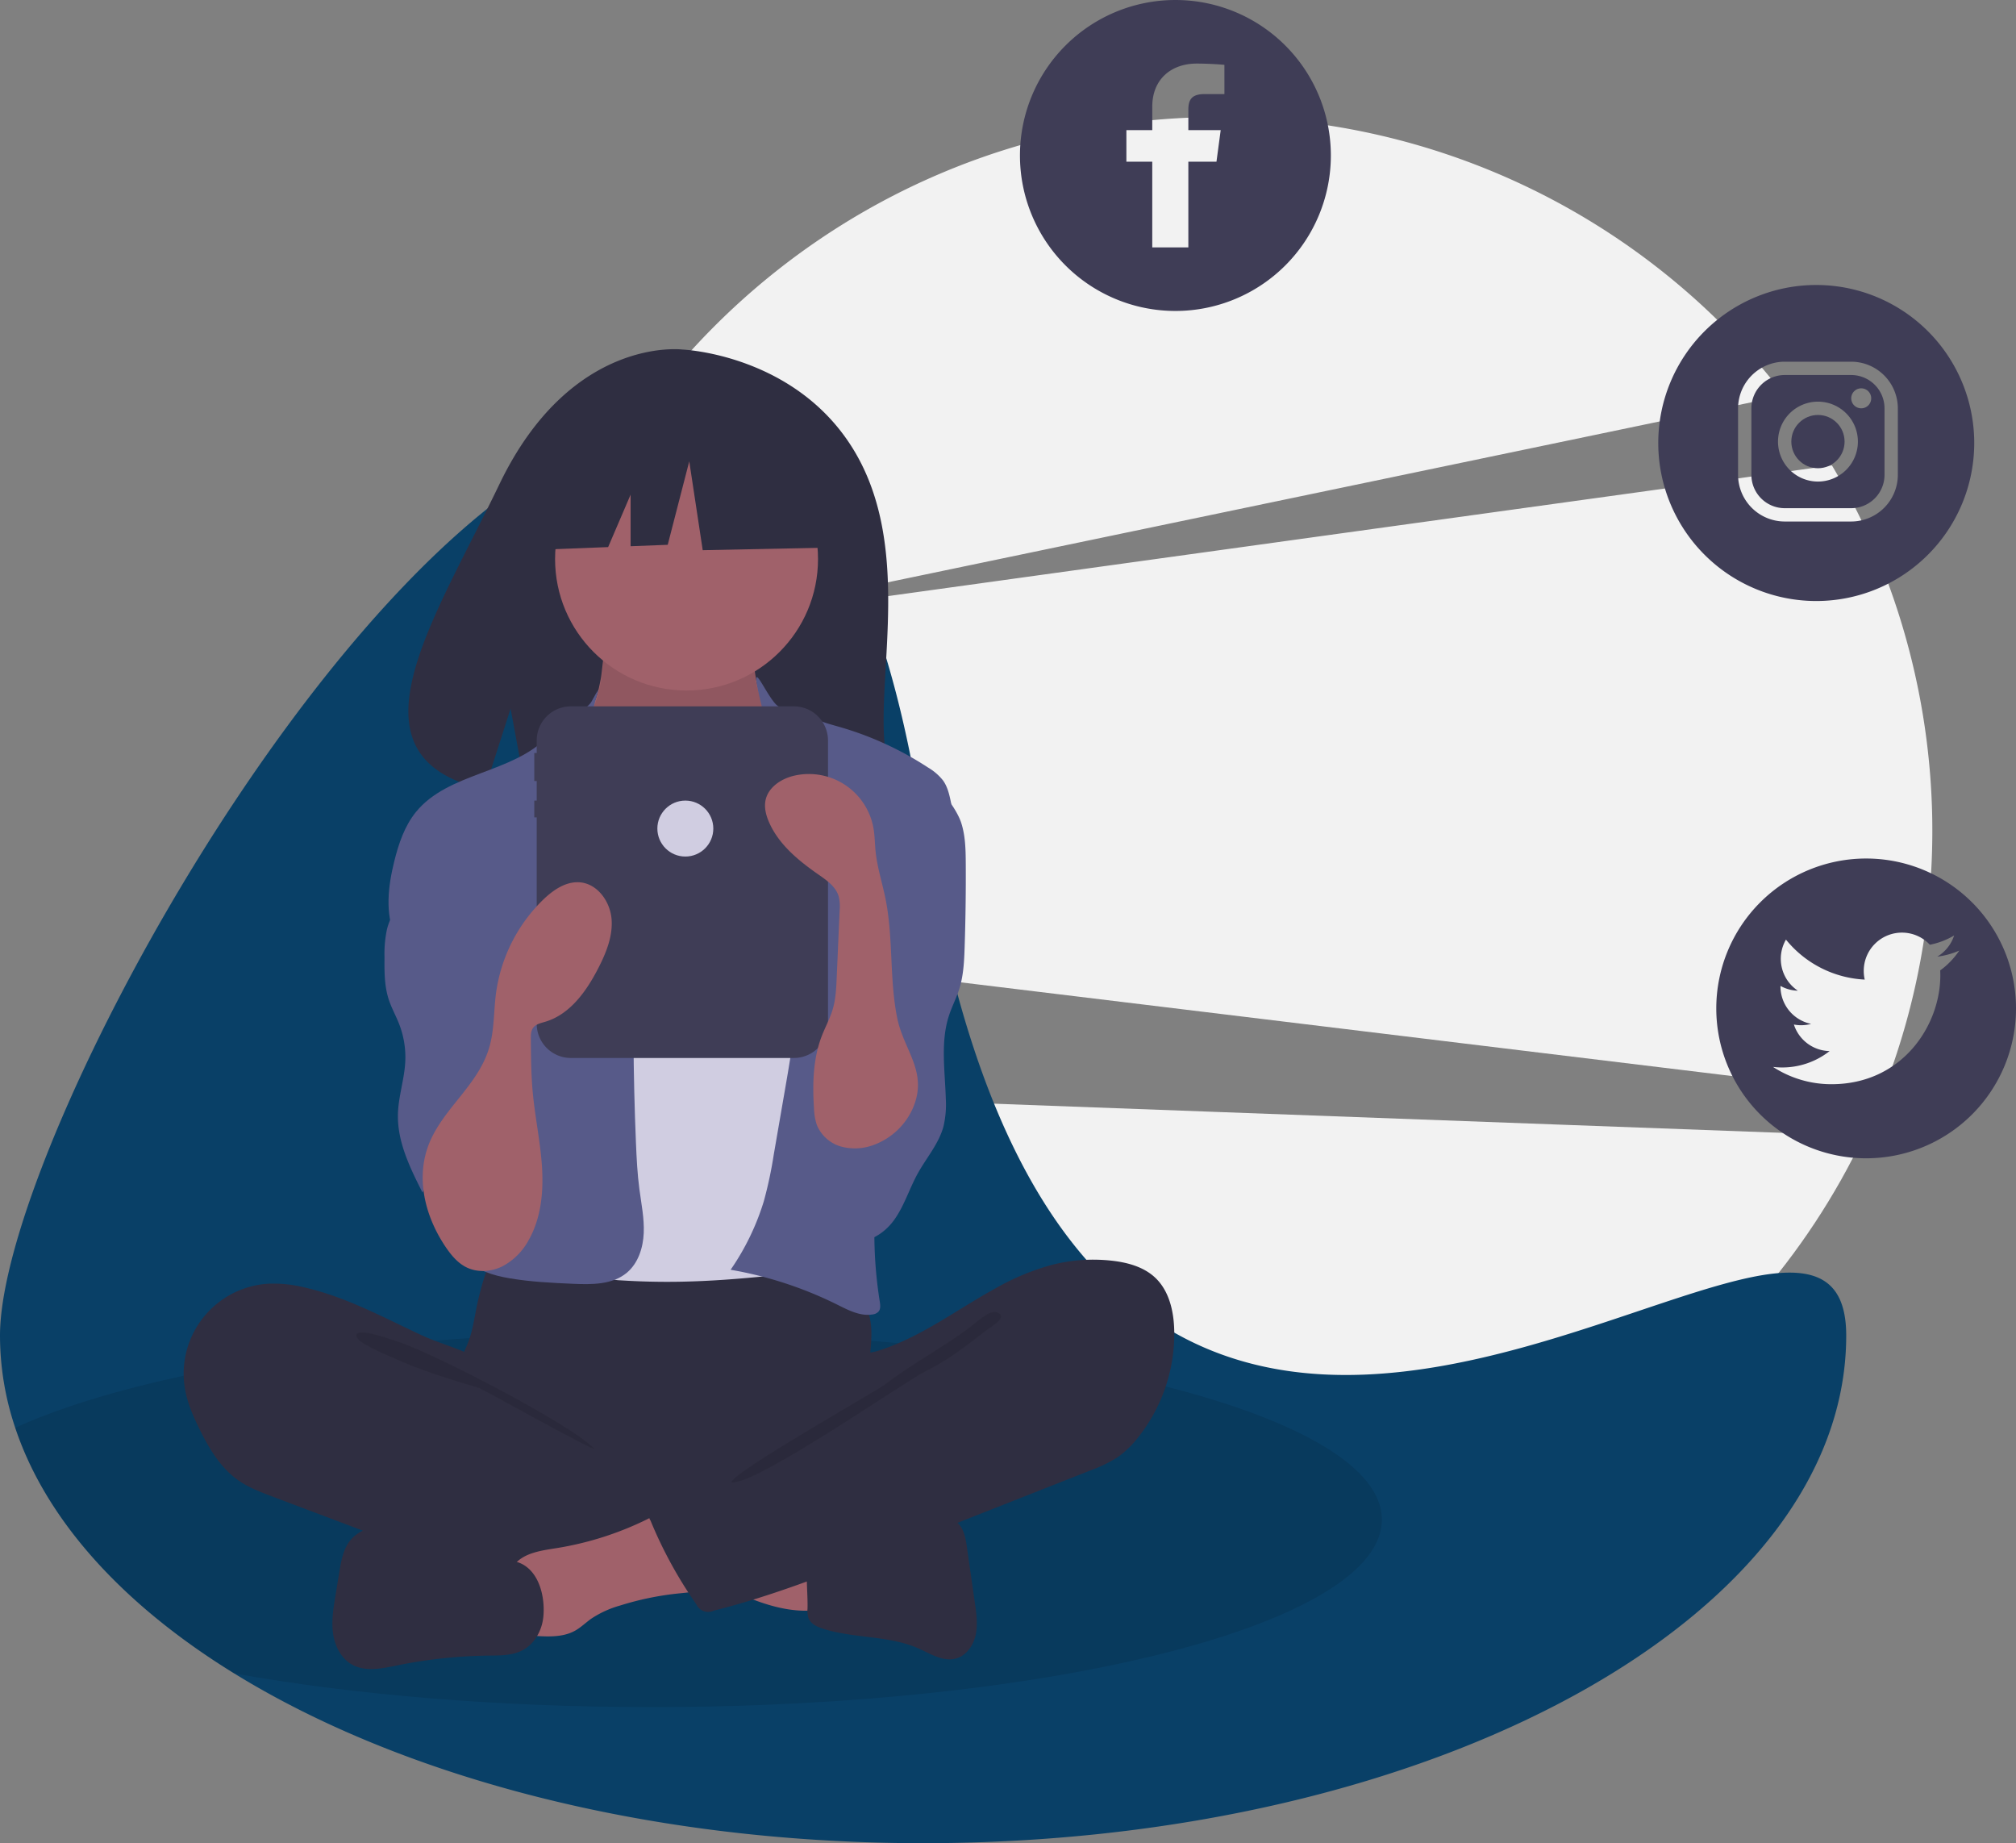 <svg id="b4f7138d-771a-4302-9114-b1a94238dcbb" data-name="Layer 1" xmlns="http://www.w3.org/2000/svg" width="842.984" height="770.564" viewBox="0 0 842.984 770.564"><rect x="0" y="0" width="842.984" height="770.564" fill="#808080" stroke="none"/><title>social_girl</title><path d="M965.457,522.184a298.783,298.783,0,0,0-20.94-262.906L467.171,325.372l457.451-95.336a297.756,297.756,0,0,0-236.381-116.377c-164.729,0-298.268,133.539-298.268,298.268a300.827,300.827,0,0,0,2.776,40.702Z" transform="translate(-178.508 -64.718)" fill="#f2f2f2"/><path d="M409.909,519.317C453.021,630.98,561.372,710.197,688.24,710.197c119.048,0,221.791-69.753,269.628-170.611Z" transform="translate(-178.508 -64.718)" fill="#f2f2f2"/><path d="M950.497,623.055c0,117.214-172.82,212.227-385.994,212.227-114.523,0-217.397-27.417-288.08-70.976-46.12-28.412-78.544-63.701-91.551-102.698a120.875,120.875,0,0,1-6.363-38.553c0-117.202,319.872-645.886,385.994-212.215S950.497,505.853,950.497,623.055Z" transform="translate(-178.508 -64.718)" fill="#094067"/><path d="M756.33,700.02c0,43.278-136.677,78.369-305.286,78.369-64.941,0-125.144-5.205-174.622-14.083-46.12-28.412-78.544-63.701-91.551-102.698C237.214,637.758,336.801,621.651,451.043,621.651,619.653,621.651,756.33,656.742,756.33,700.02Z" transform="translate(-178.508 -64.718)" opacity="0.1"/><path d="M535.965,253.633c-24.194-40.881-72.061-42.786-72.061-42.786s-46.643-5.965-76.565,56.297c-27.889,58.033-66.38,114.066-6.197,127.651L392.014,360.961l6.732,36.354a235.477,235.477,0,0,0,25.75.44c64.451-2.081,125.831.609,123.855-22.519C545.724,344.491,559.245,292.969,535.965,253.633Z" transform="translate(-178.508 -64.718)" fill="#2f2e41"/><path d="M377.707,611.647c-.897,4.462-1.561,8.998-3.086,13.286-1.514,4.257-3.851,8.194-5.236,12.496-4.413,13.71,1.705,28.997,11.474,39.579a64.586,64.586,0,0,0,31.489,18.698c8.814,2.217,17.978,2.536,27.061,2.844,25.151.853,50.95,1.616,74.782-6.467a129.929,129.929,0,0,0,21.726-9.87,16.266,16.266,0,0,0,5.638-4.439c1.818-2.588,2.05-5.944,2.034-9.106-.053-10.662-2.215-21.27-1.702-31.92.284-5.899,1.388-11.794.845-17.674-1.232-13.337-11.823-25.274-24.919-28.086-6.761-1.452-13.773-.661-20.656.001a526.665,526.665,0,0,1-53.758,2.404c-18.339-.117-36.564-2.916-54.812-3.209-5.396-.086-5.287,1.577-7.005,6.8A127.222,127.222,0,0,0,377.707,611.647Z" transform="translate(-178.508 -64.718)" fill="#2f2e41"/><path d="M429.751,348.369c-.881,4.614-1.834,9.398-4.607,13.19-3.19,4.363-8.392,6.856-11.825,11.031-5.166,6.285-5.463,15.129-5.484,23.265-.02,7.495.133,15.489,4.312,21.71,2.713,4.038,6.84,6.868,10.874,9.587,15.674,10.563,32.611,21.315,51.509,21.664,7.83.144,16.226-1.878,21.378-7.776a32.098,32.098,0,0,0,5.176-9.234,122.624,122.624,0,0,0,8.68-37.33c.43-6.032.389-12.24-1.652-17.932-2.296-6.401-6.938-11.667-10.006-17.736a39.485,39.485,0,0,1-3.8-23.365,2.522,2.522,0,0,0-.133-1.693,2.466,2.466,0,0,0-2.033-.824l-37.471-2.698a81.542,81.542,0,0,1-10.404-1.19c-2.02-.411-7.355-3.28-9.281-2.517C431.418,327.933,430.482,344.542,429.751,348.369Z" transform="translate(-178.508 -64.718)" fill="#a0616a"/><path d="M429.751,349.539c-.881,4.614-1.834,9.398-4.607,13.19-3.19,4.363-8.392,6.856-11.825,11.031-5.166,6.285-5.463,15.129-5.484,23.265-.02,7.495.133,15.489,4.312,21.71,2.713,4.038,6.84,6.868,10.874,9.587,15.674,10.563,32.611,21.315,51.509,21.664,7.83.144,16.226-1.878,21.378-7.776a32.098,32.098,0,0,0,5.176-9.234,122.624,122.624,0,0,0,8.68-37.33c.43-6.032.389-12.24-1.652-17.932-2.296-6.401-6.938-11.667-10.006-17.736a39.485,39.485,0,0,1-3.8-23.365,2.522,2.522,0,0,0-.133-1.693,2.466,2.466,0,0,0-2.033-.824l-37.471-2.698a81.542,81.542,0,0,1-10.404-1.19c-2.02-.411-7.355-3.28-9.281-2.517C431.418,329.102,430.482,345.712,429.751,349.539Z" transform="translate(-178.508 -64.718)" opacity="0.1"/><circle cx="287.078" cy="233.701" r="54.975" fill="#a0616a"/><path d="M437.462,421.549c2.865,2.995,5.901,5.96,9.656,7.716,3.735,1.746,7.942,2.181,12.063,2.297,9.91.279,20.653-1.537,27.546-8.661,8.886-9.184,8.594-23.996,15.559-34.71a7.732,7.732,0,0,1,2.244-2.455,7.276,7.276,0,0,1,3.818-.878c8.797-.082,16.46,5.623,23.376,11.061,3.098,2.436,6.273,4.959,8.228,8.382a28.409,28.409,0,0,1,2.775,8.497c3.432,16.753,4.543,33.883,5.647,50.949.609,9.426,1.219,18.861,1.174,28.307-.149,31.12-7.382,61.719-14.575,91.997-.927,3.901-2.195,8.262-5.743,10.131a14.161,14.161,0,0,1-5.011,1.223c-20.602,2.42-41.247,4.842-61.988,5.161q-12.141.187-24.272-.588a13.075,13.075,0,0,1-4.089-.713,11.53,11.53,0,0,1-4.458-3.785c-11.219-14.138-11.881-33.683-11.81-51.731q.263-66.189,4.73-132.273c.246-3.636.3-8.053-2.321-10.913C424.728,408.114,431.29,415.099,437.462,421.549Z" transform="translate(-178.508 -64.718)" fill="#d0cde1"/><path d="M425.817,358.072c-1.857,3.361-15.546,11.707-18.189,14.493-14.766,15.564-41.715,14.98-55.22,31.65-4.751,5.865-7.22,13.235-9.035,20.561-2.568,10.362-3.939,21.663.363,31.434,4.139,9.401,12.852,15.901,18.767,24.299,6.495,9.221,9.416,20.417,12.214,31.343,2.066,8.067,4.15,16.335,3.345,24.623-.915,9.424-5.475,18.054-8.168,27.131S366.737,583.496,372.963,590.63c4.574,5.241,11.748,7.319,18.606,8.488,8.753,1.492,17.648,1.917,26.519,2.309,7.839.346,16.48.414,22.506-4.612,4.755-3.965,6.822-10.4,7.089-16.585s-1.019-12.316-1.826-18.455c-.836-6.364-1.157-12.783-1.425-19.195q-1.808-43.159-.494-86.373c.183-5.995.404-12.063-.874-17.923-1.681-7.707-5.846-14.594-9.322-21.675-6.898-14.055-10.161-27.708-9.094-43.33C425.7,357.859,432.424,346.112,425.817,358.072Z" transform="translate(-178.508 -64.718)" fill="#575a89"/><path d="M503.016,359.242c2.828,2.907,12.438,3.865,16.036,5.737,3.305,1.72,6.962,2.618,10.541,3.65A136.852,136.852,0,0,1,566.625,385.625a22.474,22.474,0,0,1,6.193,5.349c2.013,2.8,2.743,6.294,3.426,9.674,1.762,8.726,3.532,17.557,3.136,26.45-.42,9.44-3.264,18.583-6.085,27.601l-10.54,33.698c-7.868,25.153-15.785,50.553-17.999,76.815A180.689,180.689,0,0,0,546.377,608.84c.232,1.45.426,3.112-.532,4.226a4.162,4.162,0,0,1-2.581,1.188c-5.087.795-10.01-1.798-14.62-4.094a161.896,161.896,0,0,0-44.629-14.603,103.754,103.754,0,0,0,13.862-28.575,172.939,172.939,0,0,0,4.188-19.652l4.903-28.359c1.798-10.399,3.599-20.825,4.206-31.36a39.259,39.259,0,0,0-.682-11.813c-.939-3.744-2.806-7.175-4.478-10.654-8.081-16.809-11.872-35.991-8.693-54.368,1.391-8.043,4.095-16.096,2.968-24.18-1.084-7.772.043-13.813-1.952-21.504C490.149,333.509,497.695,353.774,503.016,359.242Z" transform="translate(-178.508 -64.718)" fill="#575a89"/><path d="M352.269,430.792c-3.684,7.645-9.843,14.157-11.939,22.38a48.895,48.895,0,0,0-1.041,11.697c-.05,5.918-.082,11.956,1.735,17.589,1.17,3.626,3.073,6.97,4.445,10.525a38.165,38.165,0,0,1,2.5,15.594c-.37,7.364-2.872,14.512-3.067,21.882-.307,11.591,5.054,22.487,10.285,32.835a24.138,24.138,0,0,1,35.085-11.487c1.38-1.274,1.527-3.367,1.581-5.245q.58-20.171,1.119-40.342c.566-20.798,1.106-41.874-3.679-62.122-2.16-9.142-5.521-18.249-11.683-25.34-3.244-3.734-14.259-13.568-19.584-9.386-2.395,1.881-1.835,7.001-2.215,9.594A40.703,40.703,0,0,1,352.269,430.792Z" transform="translate(-178.508 -64.718)" fill="#575a89"/><path d="M580.456,408.761c1.742,5.426,1.847,11.223,1.881,16.922q.106,17.437-.462,34.869c-.194,5.949-.461,11.981-2.265,17.654-1.19,3.741-3.026,7.249-4.254,10.978-3.682,11.174-1.67,23.293-1.355,35.054a39.83,39.83,0,0,1-.965,11.339c-1.943,7.291-7.165,13.182-10.81,19.789-3.462,6.274-5.55,13.307-9.685,19.16s-11.291,10.491-18.228,8.694c-5.256-1.361-8.991-6.014-11.574-10.789a52.921,52.921,0,0,1-5.472-34.328c2.594-14.274,10.978-26.937,14.002-41.127,4.152-19.485-2.159-39.592-1.971-59.514a28.768,28.768,0,0,1,1.254-9.225c1.586-4.551,4.993-8.184,8.14-11.834a149.412,149.412,0,0,0,10.94-14.357c2.253-3.36,5.313-12.002,9.307-12.72C567.857,387.721,578.244,401.872,580.456,408.761Z" transform="translate(-178.508 -64.718)" fill="#575a89"/><path d="M305.995,602.981a54.263,54.263,0,0,0-15.094-1.605,37.673,37.673,0,0,0-34.976,44.411c1.05,5.725,3.408,11.123,5.981,16.344,4.003,8.124,8.804,16.229,16.215,21.435,4.335,3.045,9.352,4.944,14.31,6.812l39.031,14.704c5.742,2.163,11.485,4.326,17.283,6.332a338.06,338.06,0,0,0,90.273,17.946c9.372.558,18.886.713,28.029-1.42,2.17-.506,4.484-1.261,5.74-3.101a9.831,9.831,0,0,0,1.283-4.236l2.402-16.814c.338-2.367.664-4.859-.204-7.088-1.1-2.826-3.858-4.603-6.488-6.114C444.119,675.85,414.158,667.719,392.56,647.492c-5.085-4.762-9.34-12.31-15.517-15.544-7.005-3.668-15.256-5.761-22.497-9.142C338.716,615.416,323.152,606.925,305.995,602.981Z" transform="translate(-178.508 -64.718)" fill="#2f2e41"/><path d="M344.962,625.649c13.796,4.323,72.041,34.272,82.025,44.728-1.338.482-46.742-24.963-48.104-25.372-12.384-3.717-24.837-7.458-36.597-12.897-2.366-1.094-15.37-6.237-14.781-9.223C328.168,619.517,342.513,624.881,344.962,625.649Z" transform="translate(-178.508 -64.718)" opacity="0.1"/><path d="M517.072,738.081a3.241,3.241,0,0,0,2.187-.644,3.378,3.378,0,0,0,.684-2.517q-.032-11.453-.064-22.906c-6.587-3.138-13.955-4.144-21.187-5.111l-33.744-4.51c.775.104-5.276,14.534-4.348,16.46,1.635,3.395,14.133,6.405,17.66,8.008C490.521,732.434,503.262,738.561,517.072,738.081Z" transform="translate(-178.508 -64.718)" fill="#a0616a"/><path d="M411.202,711.935c-6.371,1.015-13.482,1.912-17.608,6.871-5.232,6.289-3.005,15.665-.509,23.456a10.1,10.1,0,0,0,2.17,4.268c1.703,1.68,4.314,1.927,6.702,2.078,5.81.368,11.994.656,17.07-2.194,2.404-1.35,4.391-3.322,6.631-4.929a42.516,42.516,0,0,1,12.192-5.574,123.286,123.286,0,0,1,24.473-5.044c3.256-.332,6.578-.546,9.641-1.699s5.9-3.442,6.79-6.592c1.176-4.163-1.243-8.407-3.564-12.057-2.89-4.548-5.953-9.336-10.262-12.684-6.287-4.884-9.398-1.135-15.731,1.991A133.469,133.469,0,0,1,411.202,711.935Z" transform="translate(-178.508 -64.718)" fill="#a0616a"/><path d="M394.552,717.674l-40.454-11.957c-4.92-1.454-9.924-2.921-15.054-2.917s-10.498,1.686-13.825,5.591c-3.137,3.682-4.035,8.714-4.817,13.487l-1.673,10.211c-.85,5.189-1.702,10.478-.937,15.68s3.421,10.399,8.037,12.918c5.598,3.054,12.459,1.562,18.707.285a203.666,203.666,0,0,1,38.336-4.111c4.842-.058,9.921.003,14.2-2.265,5.086-2.696,8.129-8.395,8.652-14.128C406.519,731.744,403.612,720.351,394.552,717.674Z" transform="translate(-178.508 -64.718)" fill="#2f2e41"/><path d="M532.974,707.254c5.244-.919,9.873-3.9,14.898-5.659,7.073-2.476,14.738-2.476,22.232-2.449,2.751.01,5.681.072,7.971,1.596,3.301,2.198,4.147,6.596,4.708,10.521q1.693,11.843,3.387,23.686c.637,4.455,1.27,9.029.277,13.419s-3.985,8.621-8.341,9.753c-5.29,1.375-10.476-2.004-15.471-4.224-12.484-5.548-26.996-4.13-40.012-8.277-2.416-.77-5.003-1.946-5.988-4.282a9.743,9.743,0,0,1-.466-4.093c.223-7.613-1.383-18.009.909-25.285C519.139,705.416,527.12,707.254,532.974,707.254Z" transform="translate(-178.508 -64.718)" fill="#2f2e41"/><path d="M618.584,593.448a70.25,70.25,0,0,1,24.747-1.691c6.616.729,13.432,2.57,18.262,7.149,5.879,5.573,7.768,14.193,7.926,22.293A69.647,69.647,0,0,1,654.381,665.678a40.359,40.359,0,0,1-8.655,8.331,56.966,56.966,0,0,1-11.26,5.426l-87.408,34.476c-22.995,9.07-46.071,18.166-70.056,24.145a5.46,5.46,0,0,1-7.347-2.664,181.089,181.089,0,0,1-19.157-35.044,2.361,2.361,0,0,1,1.044-3.723l61.824-35.522c4.428-2.544,8.906-5.126,12.583-8.67a31.24,31.24,0,0,0,6.46-8.994c1.282-2.677,1.401-8.993,3.038-10.972,1.603-1.937,7.085-2.092,9.617-2.854a87.265,87.265,0,0,0,10.47-3.958c13.83-6.187,26.145-15.176,39.402-22.42A101.1,101.1,0,0,1,618.584,593.448Z" transform="translate(-178.508 -64.718)" fill="#2f2e41"/><path d="M583.535,619.976c-10.622,7.978-24.375,15.311-34.902,23.499-3.593,2.794-63.486,36.467-64.332,40.939,9.821,1.655,72.383-42.112,81.334-46.479s16.886-10.526,24.749-16.639c2.004-1.558,10.496-6.241,4.743-7.982C591.887,612.332,585.927,618.381,583.535,619.976Z" transform="translate(-178.508 -64.718)" opacity="0.1"/><path d="M510.45,360.015H417.213a14.283,14.283,0,0,0-14.283,14.283v5.23h-1.013v11.697h1.013v8.188h-1.013v7.018h1.013V492.736a14.283,14.283,0,0,0,14.283,14.283h93.238A14.283,14.283,0,0,0,524.733,492.736V374.297A14.283,14.283,0,0,0,510.45,360.015Z" transform="translate(-178.508 -64.718)" fill="#3f3d56"/><polygon points="346.761 184.974 299.471 160.203 234.166 170.337 220.655 230.012 254.289 228.718 263.685 206.794 263.685 228.357 279.204 227.76 288.212 192.856 293.841 230.012 349.013 228.886 346.761 184.974" fill="#2f2e41"/><path d="M364.641,585.719c2.336,3.488,5.074,6.9,8.827,8.782,4.69,2.351,10.478,1.932,15.174-.407a26.71,26.71,0,0,0,10.951-10.979c5.139-9.076,6.204-19.935,5.563-30.345s-2.864-20.661-3.848-31.044c-.715-7.548-.773-15.141-.831-22.722-.012-1.593.014-3.31.955-4.595,1.138-1.555,3.223-1.983,5.07-2.532,10.373-3.082,17.258-12.804,22.194-22.433,3.296-6.43,6.162-13.458,5.526-20.656s-5.809-14.448-12.997-15.182c-5.926-.605-11.398,3.159-15.672,7.307A67.204,67.204,0,0,0,385.875,480.236c-.938,7.318-.67,14.835-2.66,21.94-4.25,15.169-17.547,24.47-24.174,38.119C351.739,555.336,355.769,572.411,364.641,585.719Z" transform="translate(-178.508 -64.718)" fill="#a0616a"/><path d="M560.321,527.766A28.668,28.668,0,0,1,544.244,543.213a22.204,22.204,0,0,1-13.976.856,15.497,15.497,0,0,1-10.238-9.157,24.669,24.669,0,0,1-1.153-6.878c-.665-10.23-.408-20.771,3.308-30.325,1.433-3.685,3.366-7.18,4.497-10.968,1.29-4.321,1.496-8.881,1.693-13.386l1.221-27.911a18.165,18.165,0,0,0-.415-6.052c-1.218-4.039-4.993-6.663-8.456-9.072-8.364-5.817-16.629-12.604-20.682-21.951-1.24-2.86-2.059-6.039-1.429-9.092,1.143-5.542,6.736-9.13,12.264-10.339a27.433,27.433,0,0,1,32.889,22.107c.547,3.15.539,6.367.86,9.548.679,6.747,2.821,13.252,4.161,19.9,3.301,16.375,1.59,33.302,4.855,49.674C556.372,503.855,566.663,512.787,560.321,527.766Z" transform="translate(-178.508 -64.718)" fill="#a0616a"/><circle cx="286.572" cy="346.391" r="11.697" fill="#d0cde1"/><path d="M958.829,423.632a62.663,62.663,0,1,0,62.663,62.663A62.663,62.663,0,0,0,958.829,423.632Zm30.969,46.77c.033.677.05,1.37.05,2.063,0,21.141-16.074,45.517-45.5,45.517a44.661,44.661,0,0,1-24.458-7.229,32.387,32.387,0,0,0,3.812.231,32.035,32.035,0,0,0,19.854-6.849A16.004,16.004,0,0,1,928.619,493.029a15.074,15.074,0,0,0,3.004.297,16.086,16.086,0,0,0,4.208-.561,15.992,15.992,0,0,1-12.823-15.678v-.198a15.606,15.606,0,0,0,7.262,1.997,16.01,16.01,0,0,1-4.968-21.356,45.282,45.282,0,0,0,32.941,16.718,15.644,15.644,0,0,1-.413-3.647,15.973,15.973,0,0,1,27.643-10.925,31.749,31.749,0,0,0,10.15-3.878,16.035,16.035,0,0,1-7.031,8.846,32.303,32.303,0,0,0,9.176-2.525A32.526,32.526,0,0,1,989.798,470.403Z" transform="translate(-178.508 -64.718)" fill="#3f3d56"/><circle cx="760.172" cy="184.616" r="11.135" fill="#3f3d56"/><path d="M952.598,221.497H924.761a13.959,13.959,0,0,0-13.919,13.919v27.837A13.959,13.959,0,0,0,924.761,277.172h27.837a13.96,13.96,0,0,0,13.919-13.919V235.416a13.96,13.96,0,0,0-13.919-13.919Zm-13.919,44.54A16.702,16.702,0,1,1,955.382,249.335,16.707,16.707,0,0,1,938.68,266.037Zm18.094-30.621a4.176,4.176,0,1,1,4.176-4.176A4.165,4.165,0,0,1,956.774,235.416Z" transform="translate(-178.508 -64.718)" fill="#3f3d56"/><path d="M937.965,183.859a66.061,66.061,0,1,0,66.061,66.061A66.061,66.061,0,0,0,937.965,183.859Zm34.119,79.394a19.543,19.543,0,0,1-19.486,19.486H924.761a19.543,19.543,0,0,1-19.486-19.486V235.416A19.543,19.543,0,0,1,924.761,215.93h27.837a19.543,19.543,0,0,1,19.486,19.486Z" transform="translate(-178.508 -64.718)" fill="#3f3d56"/><path d="M670,64.718a65,65,0,1,0,65,65A65,65,0,0,0,670,64.718ZM690.495,104.049h-8.321c-5.681,0-6.765,2.687-6.765,6.647v8.415h13.53L687.172,132.311h-11.762v35.828H660.324V132.311H649.505V119.111H660.324v-9.759c0-11.691,8.109-18.056,18.551-18.056,4.997,0,10.371.377,11.62.542Z" transform="translate(-178.508 -64.718)" fill="#3f3d56"/></svg>